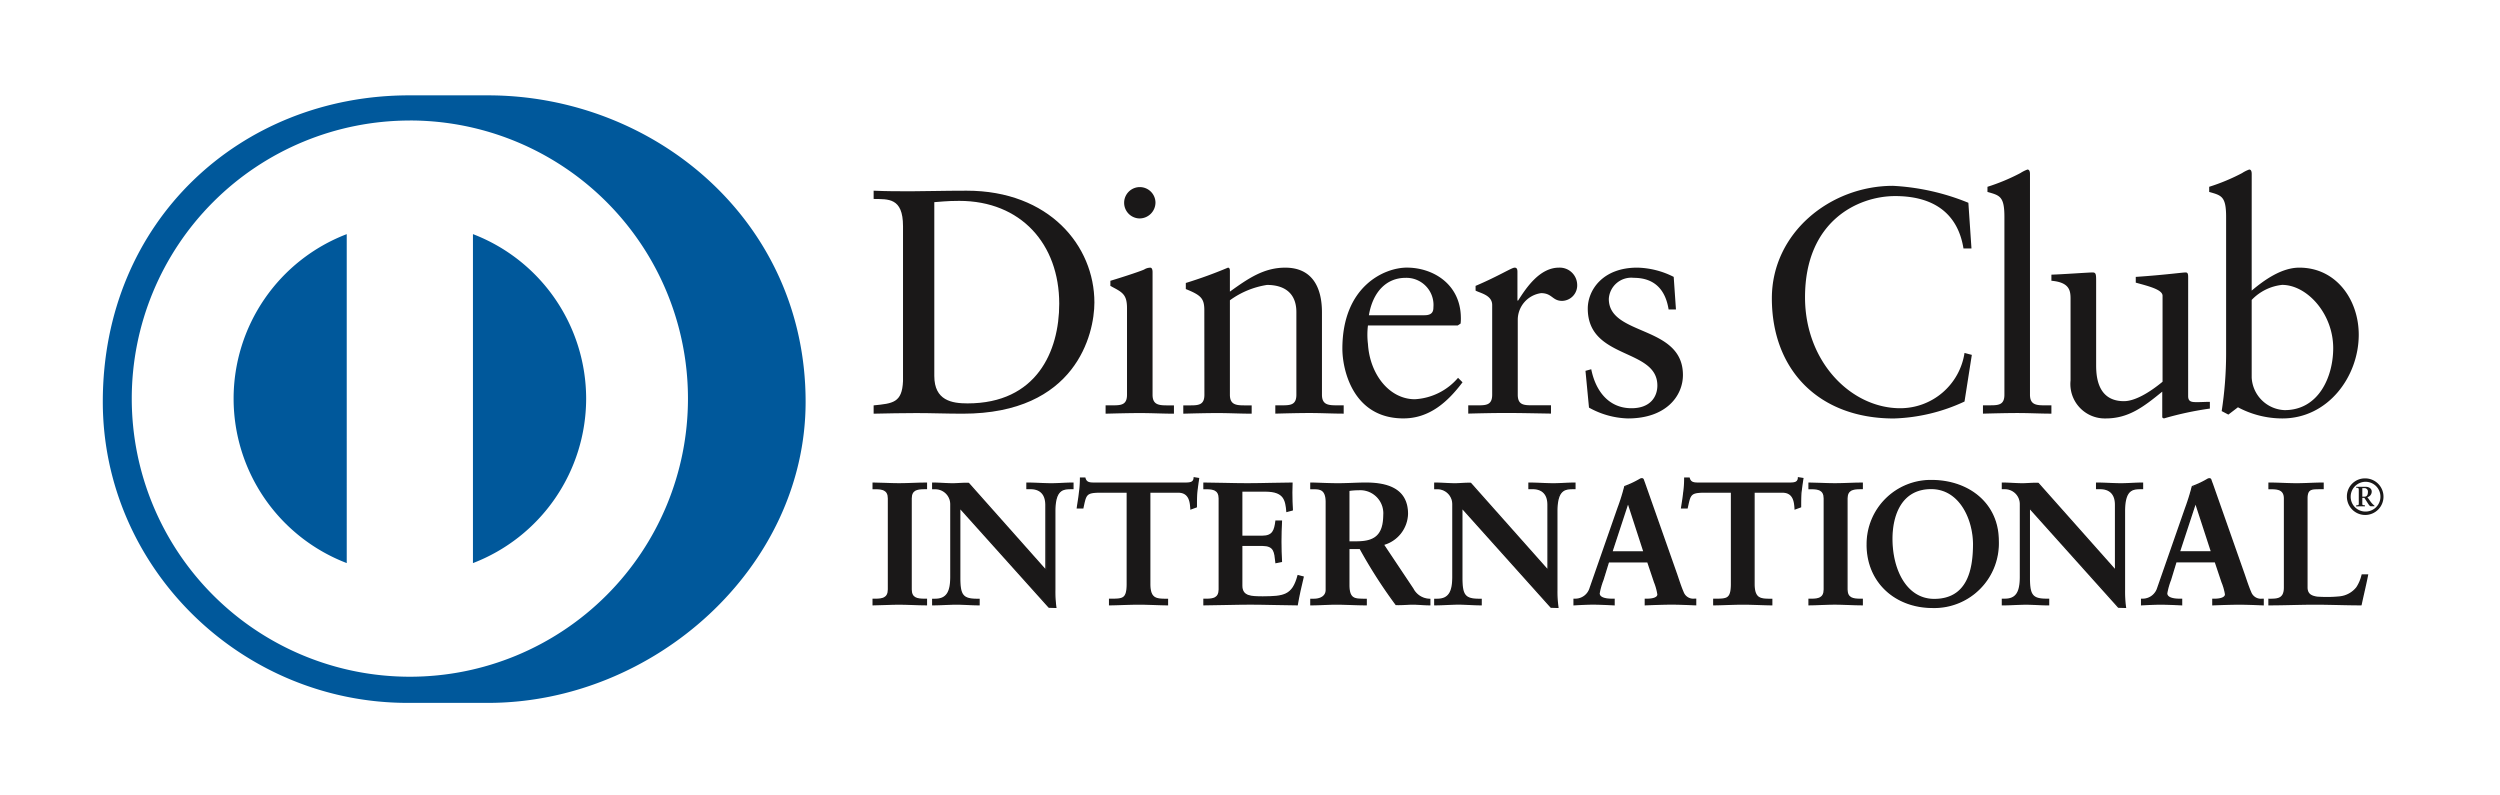 <svg xmlns="http://www.w3.org/2000/svg" width="258" height="82" viewBox="0 0 258 82"><defs><style>.a{fill:#1a1818;}.b{fill:#00589b;}.c{fill:none;}</style></defs><g transform="translate(-27.327 -76.579)"><g transform="translate(37.936 86.421)"><g transform="translate(79.434 7.654)"><g transform="translate(0.116)"><path class="a" d="M284.76,385.817c0-2.965-1.55-2.769-3.032-2.8v-.853c1.285.061,2.6.061,3.89.061,1.385,0,3.264-.061,5.706-.061,8.536,0,13.187,5.7,13.187,11.539,0,3.266-1.911,11.475-13.583,11.475-1.678,0-3.233-.064-4.781-.064-1.484,0-2.937.034-4.419.064v-.858c1.976-.2,2.935-.263,3.032-2.5Zm3.229,15.465c0,2.541,1.818,2.833,3.43,2.833,7.126,0,9.463-5.371,9.463-10.285,0-6.163-3.956-10.615-10.319-10.615-1.353,0-1.977.1-2.574.132Z" transform="translate(-281.728 -379.981)"/><path class="a" d="M297.02,404.448h.626c.924,0,1.583,0,1.583-1.093v-8.931c0-1.453-.493-1.652-1.716-2.3v-.529c1.551-.465,3.4-1.087,3.53-1.19a1.187,1.187,0,0,1,.595-.163c.161,0,.228.2.228.459v12.658c0,1.093.728,1.093,1.648,1.093h.559v.858c-1.121,0-2.275-.064-3.46-.064s-2.373.034-3.594.064Zm3.53-19.288a1.617,1.617,0,1,1,0-3.234,1.616,1.616,0,0,1,1.617,1.587A1.648,1.648,0,0,1,300.55,385.16Z" transform="translate(-273.081 -380.113)"/><path class="a" d="M304.314,391.618c0-1.216-.362-1.547-1.91-2.171v-.629a45.855,45.855,0,0,0,4.35-1.581c.1,0,.2.064.2.324v2.149c1.883-1.354,3.5-2.473,5.708-2.473,2.8,0,3.792,2.043,3.792,4.615v8.5c0,1.093.728,1.093,1.648,1.093h.595v.858c-1.157,0-2.311-.064-3.494-.064s-2.375.034-3.563.064v-.858h.595c.924,0,1.579,0,1.579-1.093V391.82c0-1.883-1.152-2.8-3.032-2.8a8.779,8.779,0,0,0-3.828,1.584v9.753c0,1.093.731,1.093,1.655,1.093h.592v.858c-1.154,0-2.311-.064-3.5-.064s-2.373.034-3.558.064v-.858h.6c.922,0,1.58,0,1.58-1.093Z" transform="translate(-270.187 -377.111)"/><path class="a" d="M315.268,393.205a7.761,7.761,0,0,0,0,1.911c.193,3.132,2.209,5.7,4.844,5.7a6.322,6.322,0,0,0,4.454-2.21l.462.462c-1.518,2.012-3.4,3.726-6.1,3.726-5.244,0-6.3-5.077-6.3-7.187,0-6.464,4.35-8.375,6.656-8.375,2.672,0,5.545,1.68,5.573,5.174a4.207,4.207,0,0,1-.028.6l-.3.2Zm5.838-1.058c.82,0,.917-.427.917-.822a2.8,2.8,0,0,0-2.868-3.037c-2.008,0-3.394,1.483-3.79,3.859Z" transform="translate(-264.254 -377.111)"/><path class="a" d="M320.927,401.446h.894c.922,0,1.576,0,1.576-1.093v-9.261c0-1.021-1.218-1.22-1.713-1.486v-.488c2.406-1.025,3.729-1.882,4.026-1.882.194,0,.294.1.294.429v2.965h.071c.82-1.284,2.207-3.394,4.217-3.394a1.8,1.8,0,0,1,1.877,1.747,1.6,1.6,0,0,1-1.548,1.684c-1.024,0-1.024-.8-2.178-.8a2.785,2.785,0,0,0-2.406,2.74v7.741c0,1.093.658,1.093,1.583,1.093h1.846v.858c-1.813-.03-3.2-.064-4.613-.064-1.354,0-2.738.034-3.926.064Z" transform="translate(-259.563 -377.111)"/><path class="a" d="M329.249,397.721c.432,2.173,1.75,4.023,4.158,4.023,1.944,0,2.666-1.19,2.666-2.342,0-3.89-7.182-2.642-7.182-7.946,0-1.85,1.486-4.221,5.111-4.221a8.7,8.7,0,0,1,3.757.955l.232,3.363h-.758c-.329-2.076-1.486-3.266-3.6-3.266a2.319,2.319,0,0,0-2.57,2.178c0,3.862,7.649,2.672,7.649,7.849,0,2.173-1.747,4.484-5.67,4.484a8.692,8.692,0,0,1-4.025-1.118l-.363-3.795Z" transform="translate(-255.192 -377.111)"/><path class="a" d="M361.544,388.306h-.825c-.625-3.856-3.363-5.406-7.052-5.406-3.8,0-9.3,2.538-9.3,10.446,0,6.666,4.756,11.448,9.828,11.448a6.708,6.708,0,0,0,6.631-5.706l.755.2-.755,4.815a18.508,18.508,0,0,1-7.293,1.749c-7.713,0-12.589-4.98-12.589-12.4,0-6.76,6.03-11.609,12.5-11.609a23.8,23.8,0,0,1,7.78,1.749Z" transform="translate(-248.247 -380.161)"/><path class="a" d="M354.858,405.1h.631c.924,0,1.583,0,1.583-1.093V385.654c0-2.146-.495-2.213-1.749-2.575v-.529a20.639,20.639,0,0,0,3.4-1.418,3.549,3.549,0,0,1,.725-.363c.2,0,.263.2.263.465V404.01c0,1.093.728,1.093,1.652,1.093h.559v.858c-1.116,0-2.273-.064-3.464-.064s-2.369.034-3.6.064Z" transform="translate(-240.376 -380.768)"/><path class="a" d="M373.483,400.308c0,.6.358.628.922.628.395,0,.892-.031,1.32-.031v.694a33.859,33.859,0,0,0-4.754,1.021l-.161-.1v-2.668c-1.976,1.614-3.5,2.766-5.841,2.766a3.552,3.552,0,0,1-3.622-3.918v-8.446c0-.859-.133-1.684-1.976-1.846v-.628c1.19-.036,3.82-.229,4.252-.229.365,0,.365.229.365.953v8.507c0,.988,0,3.824,2.868,3.824,1.118,0,2.6-.859,3.986-2.005v-8.876c0-.658-1.583-1.018-2.765-1.351v-.593c2.965-.2,4.815-.459,5.143-.459.265,0,.265.229.265.593Z" transform="translate(-237.825 -376.931)"/><path class="a" d="M374.158,393.263c1.32-1.116,3.1-2.37,4.915-2.37,3.824,0,6.133,3.333,6.133,6.922,0,4.318-3.165,8.64-7.885,8.64a9.726,9.726,0,0,1-4.581-1.152l-.989.756-.689-.362a39.385,39.385,0,0,0,.457-5.87V385.654c0-2.146-.493-2.213-1.747-2.575v-.529a20.462,20.462,0,0,0,3.4-1.418,3.385,3.385,0,0,1,.728-.363c.2,0,.26.2.26.465Zm0,8.97a3.547,3.547,0,0,0,3.4,3.364c3.53,0,5.013-3.464,5.013-6.4,0-3.558-2.705-6.525-5.276-6.525a5.078,5.078,0,0,0-3.137,1.553Z" transform="translate(-231.943 -380.768)"/></g><g transform="translate(0 32.303)"><path class="a" d="M281.7,413.435h.251c.645,0,1.329-.084,1.329-1.021v-9.4c0-.935-.684-1.021-1.329-1.021H281.7v-.545c.7,0,1.775.074,2.657.074.9,0,1.972-.074,2.815-.074v.545h-.25c-.645,0-1.329.086-1.329,1.021v9.4c0,.936.684,1.021,1.329,1.021h.25v.542c-.861,0-1.938-.07-2.833-.07-.88,0-1.936.07-2.638.07Z" transform="translate(-281.625 -401.376)"/><path class="a" d="M287.205,414.08c-.867,0-1.941-.07-2.833-.07h0c-.878,0-1.933.07-2.638.07h-.08v-.69h.33c.651-.016,1.245-.07,1.249-.949h0v-9.4c0-.877-.6-.935-1.249-.947h-.33V401.4h.08c.7,0,1.778.07,2.657.07h0c.894,0,1.966-.07,2.815-.07h.08v.692h-.329c-.653.012-1.248.07-1.251.947h0v9.4c0,.878.6.933,1.251.949h.329v.69Zm-.077-.153,0-.382h-.174c-.64,0-1.406-.113-1.409-1.1h0v-9.4c0-.991.769-1.1,1.409-1.1h.172v-.382c-.828,0-1.868.07-2.738.07h0c-.852,0-1.883-.067-2.578-.07h0v.382h.172c.639,0,1.4.11,1.4,1.1h0v9.4c0,.991-.765,1.1-1.4,1.1h-.172v.382c.7-.009,1.709-.074,2.56-.074h0c.874,0,1.913.067,2.757.074Z" transform="translate(-281.654 -401.403)"/></g><g transform="translate(6.152 32.303)"><path class="a" d="M297.281,410.442l.036-.036v-6.727a1.48,1.48,0,0,0-1.564-1.684h-.393v-.545c.842,0,1.67.074,2.513.074.733,0,1.473-.074,2.2-.074v.545h-.265c-.756,0-1.6.141-1.6,2.275v8.167a11.947,11.947,0,0,0,.11,1.81h-.683l-9.238-10.3v7.391c0,1.565.3,2.1,1.684,2.1h.3v.542c-.77,0-1.542-.07-2.315-.07-.8,0-1.63.07-2.436.07v-.542h.25c1.238,0,1.616-.837,1.616-2.275v-7.555a1.609,1.609,0,0,0-1.633-1.611h-.233v-.545c.679,0,1.381.074,2.06.074.539,0,1.061-.074,1.6-.074Z" transform="translate(-285.555 -401.376)"/><path class="a" d="M298.349,414.352l-.739-.028L288.5,404.177v7.189c.022,1.562.26,2.005,1.609,2.024h.385v.69h-.081c-.775,0-1.548-.07-2.315-.07h0c-.8,0-1.623.07-2.439.07h-.078v-.69h.332c1.187-.009,1.525-.772,1.54-2.2h0v-7.555a1.541,1.541,0,0,0-1.558-1.537h-.315V401.4h.078c.687,0,1.385.07,2.063.07h0c.532,0,1.052-.07,1.659-.042h0l7.882,8.873v-6.6c-.009-1.428-.96-1.6-1.484-1.611h-.474V401.4h.081c.845,0,1.672.07,2.513.07h0c.726,0,1.464-.07,2.2-.07h.083v.692h-.348c-.744.02-1.5.088-1.522,2.2h0v8.167a11.749,11.749,0,0,0,.1,1.8h0l.016.092Zm-.683-.16h.595a11.876,11.876,0,0,1-.094-1.73h0V404.3c0-2.153.9-2.354,1.673-2.354h.189v-.382c-.709,0-1.415.07-2.127.07h0c-.822,0-1.622-.067-2.434-.07h0v.382h.315a1.567,1.567,0,0,1,1.639,1.764h0l-.022,6.782-.039.034-.059.058-7.978-9.02c-.534,0-1.054.07-1.6.07h0c-.656,0-1.332-.067-1.982-.07h0l0,.382h.158a1.688,1.688,0,0,1,1.708,1.691h0v7.555c0,1.437-.4,2.351-1.691,2.357h0l-.172-.006v.388c.776-.009,1.575-.074,2.358-.074h0c.753,0,1.5.064,2.237.074h0v-.382h-.225c-1.414-.006-1.763-.617-1.763-2.179h0v-7.592l9.316,10.42Zm-.355-3.724.056-.052-.056.052Zm-.044-.036v-.006l-.014-.013.014.019Z" transform="translate(-285.584 -401.403)"/></g><g transform="translate(21.066 31.735)"><path class="a" d="M297.373,402.548c-1.346,0-1.395.324-1.667,1.633h-.537c.072-.5.16-1,.218-1.525a11.173,11.173,0,0,0,.1-1.523h.432c.146.538.592.517,1.079.517h9.257c.482,0,.933-.016.969-.553l.426.074c-.066.479-.138.966-.194,1.451-.036.484-.036.969-.036,1.453l-.537.2c-.034-.667-.127-1.728-1.327-1.728h-2.941v9.546c0,1.385.629,1.54,1.489,1.54h.34v.542c-.7,0-1.957-.07-2.924-.07-1.076,0-2.334.07-3.034.07v-.542h.341c.989,0,1.487-.085,1.487-1.5v-9.585Z" transform="translate(-295.078 -401.008)"/><path class="a" d="M304.482,414.285c-.709,0-1.963-.07-2.927-.07h0c-1.075,0-2.328.07-3.034.07h-.075v-.69h.416c.989-.025,1.389-.038,1.409-1.429h0v-9.509h-2.865v-.152h3.023v9.66c0,1.437-.581,1.584-1.567,1.584H298.6v.379c.709-.006,1.913-.07,2.956-.07h0c.936,0,2.135.064,2.844.07h0v-.379h-.26c-.869,0-1.57-.211-1.57-1.623h0v-9.621h3.023c1.2,0,1.362,1.024,1.4,1.691h0l.391-.144c0-.465,0-.936.033-1.409h0c.05-.459.117-.917.185-1.376h0l-.272-.047c-.089.52-.59.551-1.039.545h-9.347c-.423,0-.881-.022-1.041-.52h-.3a10.2,10.2,0,0,1-.106,1.456h0c-.052.492-.133.966-.2,1.437h.384c.238-1.248.39-1.655,1.727-1.633h0v.152c-1.326.028-1.3.247-1.592,1.575h0l-.008.061h-.7l.012-.091c.069-.5.163-1,.218-1.526h0a10.5,10.5,0,0,0,.108-1.511h0v-.08h.568l.013.058c.124.454.452.456.911.465h9.347c.5-.009.864-.017.894-.485h0l.006-.083.081.016.5.08-.009.075c-.07.484-.141.968-.192,1.446h0c-.036.481-.036.966-.036,1.45h0v.055l-.052.022-.637.232,0-.107c-.048-.673-.121-1.652-1.252-1.652h-2.865v9.47c.017,1.354.556,1.45,1.412,1.468h.416v.69Z" transform="translate(-295.111 -401.04)"/></g><g transform="translate(34.139 32.303)"><path class="a" d="M303.513,413.435h.25c.645,0,1.324-.084,1.324-1.021v-9.4c0-.935-.679-1.021-1.324-1.021h-.25v-.545c1.09,0,2.962.074,4.465.074s3.372-.074,4.59-.074c-.03.773-.012,1.96.041,2.749l-.542.144c-.085-1.165-.3-2.1-2.185-2.1h-2.489v4.7h2.129c1.079,0,1.313-.606,1.418-1.575h.535q-.052,1.05-.053,2.1c0,.684.019,1.364.053,2.046l-.535.106c-.1-1.077-.16-1.777-1.4-1.777h-2.146v4.18c0,1.168,1.036,1.168,2.184,1.168,2.156,0,3.1-.144,3.641-2.189l.5.125c-.232.953-.448,1.9-.607,2.852-1.148,0-3.212-.07-4.828-.07s-3.749.07-4.77.07Z" transform="translate(-303.433 -401.376)"/><path class="a" d="M313.14,414.08c-1.154,0-3.215-.074-4.828-.074h0c-1.616,0-3.746.074-4.77.074h-.08v-.69h.33c.648-.013,1.241-.07,1.248-.949h0v-9.4c-.006-.874-.6-.933-1.248-.947h-.33V401.4h.08c1.093,0,2.962.07,4.465.07h0c1.506,0,3.37-.07,4.59-.07h.081v.08c-.016.269-.022.587-.022.93h0c0,.617.022,1.3.055,1.806h0v.064l-.058.019-.629.164,0-.094c-.108-1.162-.26-2.008-2.11-2.024h-2.419v4.54h2.059c1.036-.006,1.216-.537,1.34-1.5h0l.006-.07h.689v.08c-.036.7-.058,1.4-.058,2.1h0c0,.679.022,1.36.058,2.046h0v.061l-.064.014-.625.124-.006-.083c-.124-1.094-.13-1.694-1.323-1.71h0l-2.076,0v4.106c0,1.091.942,1.086,2.113,1.091h0c2.162-.011,3.025-.119,3.565-2.134h0l.019-.074.077.016.575.15-.017.074c-.232.947-.445,1.9-.607,2.846h0l-.011.064Zm-.066-.157c.153-.9.359-1.813.582-2.714h0l-.357-.089c-.537,2.01-1.576,2.187-3.694,2.171h0c-1.133,0-2.264,0-2.27-1.245h0V407.79h2.232c1.254-.014,1.379.744,1.468,1.764h0l.388-.078c-.033-.661-.05-1.327-.05-1.985h0c0-.673.017-1.345.05-2.024h-.388c-.1.939-.39,1.594-1.486,1.581h-2.215v-4.859h2.575c1.864-.009,2.178.955,2.253,2.079h0l.39-.1c-.031-.507-.05-1.152-.05-1.752h0c0-.312.006-.6.016-.853h0c-1.22,0-3.037.07-4.512.07h0c-1.473,0-3.291-.067-4.389-.07h0v.382h.175c.639,0,1.4.11,1.406,1.1h0v9.4c0,.991-.767,1.1-1.406,1.1h-.175v.379c1.043,0,3.12-.07,4.695-.07h0c1.583,0,3.6.067,4.762.07Z" transform="translate(-303.462 -401.403)"/></g><g transform="translate(45.174 32.303)"><path class="a" d="M312.159,403.355c0-1.312-.719-1.36-1.274-1.36h-.327v-.545c.574,0,1.688.074,2.785.074,1.071,0,1.935-.074,2.89-.074,2.254,0,4.264.612,4.264,3.162a3.389,3.389,0,0,1-2.491,3.161l3.068,4.587a1.978,1.978,0,0,0,1.739,1.075v.542c-.592,0-1.165-.07-1.756-.07-.56,0-1.133.07-1.689.07a49.981,49.981,0,0,1-3.732-5.816h-1.18V412c0,1.385.643,1.434,1.467,1.434h.327v.542c-1.027,0-2.066-.07-3.089-.07-.861,0-1.7.07-2.6.07v-.542h.327c.659,0,1.274-.3,1.274-.966Zm2.3,4.161h.875c1.8,0,2.763-.678,2.763-2.8a2.452,2.452,0,0,0-2.621-2.621,8.963,8.963,0,0,0-1.018.074Z" transform="translate(-310.484 -401.376)"/><path class="a" d="M322.841,414.08c-.6,0-1.171-.07-1.763-.07h0c-.545,0-1.121.07-1.747.042h0a50.989,50.989,0,0,1-3.713-5.784h-1.058v3.76c.017,1.353.56,1.34,1.39,1.362h.4v.69h-.081c-1.027,0-2.07-.07-3.086-.07h0c-.858,0-1.7.07-2.6.07h-.074v-.69h.4c.645-.006,1.185-.288,1.191-.894h0v-9.114c-.013-1.273-.636-1.27-1.191-1.287h-.4V401.4h.074c.584,0,1.691.07,2.785.07h0c1.068,0,1.932-.07,2.89-.07h0c2.257,0,4.341.631,4.347,3.233h0a3.438,3.438,0,0,1-2.455,3.2h0l3.012,4.513a1.93,1.93,0,0,0,1.686,1.046h0l.066.006v.684Zm-8.361-5.967h1.226l.022.039a55.242,55.242,0,0,0,3.668,5.775h0c.549,0,1.126-.074,1.683-.074h0c.573,0,1.127.063,1.684.07h0v-.394a2.041,2.041,0,0,1-1.725-1.1h0l-3.125-4.671.092-.038a3.3,3.3,0,0,0,2.444-3.087h0c0-2.486-1.938-3.067-4.189-3.076h0c-.949,0-1.814.07-2.89.07h0c-1.058,0-2.121-.067-2.707-.07h0v.382h.249c.556,0,1.346.092,1.346,1.44h0V412.5c0,.722-.672,1.049-1.346,1.049h-.249v.379c.864,0,1.68-.07,2.522-.07h0c1,0,2.016.067,3.01.07h0v-.379h-.246c-.817,0-1.548-.1-1.548-1.517h0v-3.915Zm0-.493H314.4v-5.495l.069-.006a8.514,8.514,0,0,1,1.03-.067h0a2.536,2.536,0,0,1,2.7,2.7h0c-.006,2.14-1.033,2.871-2.843,2.871h-.878Zm.878-.153c1.775-.017,2.672-.632,2.688-2.718h0A2.379,2.379,0,0,0,315.5,402.2h0a6.573,6.573,0,0,0-.941.067h0v5.2Z" transform="translate(-310.511 -401.403)"/></g><g transform="translate(57.958 32.303)"><path class="a" d="M330.372,410.442l.033-.036v-6.727a1.477,1.477,0,0,0-1.558-1.684h-.4v-.545c.847,0,1.667.074,2.514.074.737,0,1.47-.074,2.209-.074v.545h-.268c-.755,0-1.6.141-1.6,2.275v8.167a11.772,11.772,0,0,0,.1,1.81h-.679l-9.239-10.3v7.391c0,1.565.305,2.1,1.688,2.1h.307v.542c-.775,0-1.548-.07-2.318-.07-.808,0-1.633.07-2.439.07v-.542h.247c1.241,0,1.617-.837,1.617-2.275v-7.555a1.605,1.605,0,0,0-1.631-1.611h-.233v-.545c.679,0,1.384.074,2.063.074.537,0,1.057-.074,1.6-.074Z" transform="translate(-318.647 -401.376)"/><path class="a" d="M331.442,414.352l-.737-.028-9.1-10.147v7.189c.023,1.565.258,2.005,1.611,2.024h.38v.69h-.077c-.778,0-1.548-.074-2.315-.074h0c-.8,0-1.633.074-2.439.074h-.083v-.69h.33c1.183-.006,1.525-.772,1.537-2.206h0v-7.552a1.534,1.534,0,0,0-1.551-1.537h-.316V401.4h.083c.682,0,1.387.07,2.063.07h0c.529,0,1.047-.07,1.648-.049h0l7.888,8.879v-6.6c0-1.428-.961-1.6-1.483-1.611H328.4V401.4h.077c.85,0,1.677.07,2.514.07h0c.731,0,1.467-.07,2.206-.07h.078v.692h-.343c-.741.017-1.5.088-1.523,2.2h0v8.167a11.4,11.4,0,0,0,.107,1.8h0l.009.092Zm-.679-.16h.587a13.079,13.079,0,0,1-.091-1.73h0V404.3c0-2.153.908-2.351,1.678-2.354h.186v-.382c-.706,0-1.415.07-2.127.07h0c-.823,0-1.625-.067-2.434-.07h0v.382h.316a1.569,1.569,0,0,1,1.641,1.764h0l-.023,6.782-.034.034-.058.061-7.984-9.023c-.532,0-1.055.07-1.6.07h0c-.665,0-1.337-.067-1.988-.07h0v.382h.158a1.688,1.688,0,0,1,1.708,1.691h0v7.552c0,1.44-.407,2.354-1.694,2.361h-.172v.379c.776-.006,1.576-.07,2.364-.07h0c.75,0,1.5.064,2.239.07h0v-.379h-.227c-1.412,0-1.767-.614-1.771-2.179h0v-7.592l9.322,10.42Zm-.36-3.724.058-.052-.058.052Zm-.042-.036v-.006l-.011-.013.011.019Z" transform="translate(-318.677 -401.403)"/></g><g transform="translate(72.333 31.85)"><path class="a" d="M330.872,411.573a7.12,7.12,0,0,0-.4,1.4c0,.542.758.626,1.348.626h.2v.542c-.722-.036-1.456-.07-2.174-.07-.647,0-1.29.034-1.935.07V413.6h.106a1.619,1.619,0,0,0,1.558-1.165l2.874-8.231a14.662,14.662,0,0,0,.662-2.228,9.08,9.08,0,0,0,1.634-.77.379.379,0,0,1,.142-.034.127.127,0,0,1,.127.052c.053.144.107.307.164.449l3.3,9.383c.215.628.431,1.295.662,1.832a1.14,1.14,0,0,0,1.187.712h.1v.542c-.8-.036-1.614-.07-2.473-.07-.877,0-1.777.034-2.689.07V413.6h.2c.41,0,1.11-.066,1.11-.517a5.51,5.51,0,0,0-.362-1.293l-.7-2.082h-4.075Zm2.617-7.951h-.038l-1.669,5.078h3.353Z" transform="translate(-327.832 -401.084)"/><path class="a" d="M340.451,414.244c-.8-.034-1.608-.074-2.467-.074h0c-.877,0-1.77.039-2.689.074h0l-.08.006v-.7h.277c.413,0,1.029-.092,1.029-.438h0a5.645,5.645,0,0,0-.352-1.265h0l-.682-2.03h-3.959l-.559,1.81a7.488,7.488,0,0,0-.394,1.379h0c.006.437.678.545,1.274.545h.274v.7l-.081-.006c-.719-.034-1.453-.074-2.168-.074h0c-.643,0-1.29.039-1.932.074h0l-.08.006v-.7h.183a1.535,1.535,0,0,0,1.481-1.11h0L332.4,404.2a21.054,21.054,0,0,0,.712-2.272h0a9.944,9.944,0,0,0,1.631-.773h0a.431.431,0,0,1,.171-.044h0a.213.213,0,0,1,.2.108h0c.055.146.11.305.164.449h0l3.306,9.387c.211.626.424,1.29.657,1.819h0a1.049,1.049,0,0,0,1.115.67h.185v.7l-.086-.006Zm-5.082-.163c.886-.027,1.758-.064,2.614-.064h0c.834,0,1.614.038,2.4.064h0v-.373h-.027a1.222,1.222,0,0,1-1.259-.764h0c-.232-.545-.451-1.212-.662-1.838h0l-3.3-9.383c-.055-.144-.108-.305-.153-.434h0c-.017-.019-.013-.019-.027-.019h-.034a.406.406,0,0,0-.1.023h0a6.79,6.79,0,0,1-1.6.72h0a14.21,14.21,0,0,1-.667,2.237h0l-2.868,8.237a1.709,1.709,0,0,1-1.633,1.219h-.028v.373c.614-.027,1.235-.064,1.857-.064h0c.7,0,1.4.038,2.088.064h0v-.373h-.113c-.587-.006-1.4-.07-1.423-.706h0a6.8,6.8,0,0,1,.4-1.422h0l.08.022-.08-.025.592-1.918h4.181l.718,2.132a5.379,5.379,0,0,1,.366,1.316h0c-.027.551-.783.59-1.187.6h-.122v.373ZM331.7,408.81l1.719-5.235h.1v.077l-.019.006.019-.006v-.077h.053l1.7,5.235Zm.216-.155h3.14l-1.561-4.811-1.58,4.811Zm1.522-4.978.042-.013-.042.013Z" transform="translate(-327.86 -401.114)"/></g><g transform="translate(83.42 31.735)"><path class="a" d="M337.211,402.548c-1.348,0-1.4.324-1.669,1.633H335c.074-.5.164-1,.218-1.525a10.684,10.684,0,0,0,.108-1.523h.429c.144.538.593.517,1.077.517h9.258c.484,0,.93-.016.966-.553l.431.074c-.067.479-.136.966-.2,1.451-.042.484-.042.969-.042,1.453l-.534.2c-.03-.667-.124-1.728-1.324-1.728h-2.941v9.546c0,1.385.628,1.54,1.489,1.54h.338v.542c-.7,0-1.952-.07-2.921-.07-1.077,0-2.337.07-3.037.07v-.542h.343c.991,0,1.493-.085,1.493-1.5v-9.585Z" transform="translate(-334.909 -401.008)"/><path class="a" d="M344.31,414.285c-.7,0-1.955-.07-2.921-.07h0c-1.074,0-2.328.07-3.037.07h-.075v-.69h.418c.991-.025,1.385-.038,1.409-1.429h0v-9.509h-2.859v-.152h3.015v9.66c0,1.437-.578,1.578-1.565,1.584h-.263v.382c.709-.009,1.915-.074,2.957-.074h0c.935,0,2.137.064,2.846.074h0l0-.382h-.263c-.864-.006-1.561-.211-1.564-1.623h0v-9.621h3.02c1.207,0,1.36,1.024,1.4,1.691h0l.39-.144c0-.465,0-.936.039-1.407h0c.049-.46.119-.919.182-1.376h0l-.268-.049c-.086.52-.59.551-1.039.545h-9.35c-.423,0-.878-.022-1.043-.526h-.293a10.7,10.7,0,0,1-.111,1.462h0c-.048.495-.136.966-.2,1.437h.387c.235-1.248.388-1.658,1.733-1.633h0v.152c-1.334.025-1.3.247-1.6,1.575h0l-.011.061h-.7l.013-.091c.074-.5.164-1,.217-1.52h0a10.421,10.421,0,0,0,.107-1.517h0v-.08h.567l.016.058c.127.454.457.456.913.465h9.35c.495-.009.861-.017.889-.485h0l0-.083.086.016.51.08-.016.075c-.077.484-.142.968-.2,1.446h0c-.033.481-.033.966-.033,1.45h0v.055l-.055.022-.637.232v-.107c-.045-.673-.119-1.652-1.252-1.652H342.56v9.47c.017,1.354.554,1.45,1.409,1.468h.42v.69Z" transform="translate(-334.942 -401.04)"/></g><g transform="translate(96.585 32.303)"><path class="a" d="M343.4,413.435h.251c.651,0,1.329-.084,1.329-1.021v-9.4c0-.935-.678-1.021-1.329-1.021H343.4v-.545c.7,0,1.775.074,2.655.074.9,0,1.972-.074,2.819-.074v.545h-.25c-.65,0-1.334.086-1.334,1.021v9.4c0,.936.684,1.021,1.334,1.021h.25v.542c-.862,0-1.938-.07-2.835-.07s-1.938.07-2.639.07Z" transform="translate(-343.325 -401.376)"/><path class="a" d="M348.9,414.08c-.866,0-1.941-.074-2.835-.074h0c-.88,0-1.938.074-2.639.074h-.075v-.69h.326c.651-.013,1.243-.07,1.246-.949h0v-9.4c0-.874-.595-.935-1.246-.947h-.326V401.4h.075c.7,0,1.778.07,2.655.07h0c.9,0,1.969-.07,2.819-.07h.072v.692h-.322c-.656.012-1.248.074-1.254.947h0v9.4c.006.878.6.936,1.254.949h.322v.69Zm-.081-.157v-.379h-.169c-.643,0-1.406-.113-1.406-1.1h0v-9.4c0-.991.762-1.1,1.406-1.1h.169v-.382c-.828,0-1.863.07-2.738.07h0c-.852,0-1.882-.067-2.577-.07h0v.382h.172c.639,0,1.406.11,1.406,1.1h0v9.4c0,.991-.767,1.1-1.406,1.1h-.172v.379c.7-.008,1.706-.07,2.561-.07h0c.87,0,1.91.064,2.754.07Z" transform="translate(-343.352 -401.403)"/></g><g transform="translate(102.59 32.031)"><path class="a" d="M353.858,401.28c3.823,0,6.872,2.37,6.872,6.191a6.58,6.58,0,0,1-6.782,6.871c-3.807,0-6.708-2.58-6.708-6.442A6.527,6.527,0,0,1,353.858,401.28Zm.269,12.273c3.485,0,4.087-3.07,4.087-5.684s-1.412-5.8-4.393-5.8c-3.139,0-4.07,2.8-4.07,5.2C349.752,410.483,351.222,413.553,354.128,413.553Z" transform="translate(-347.158 -401.2)"/><path class="a" d="M347.188,407.929a6.621,6.621,0,0,1,6.7-6.7h0v.16a6.446,6.446,0,0,0-6.547,6.54h0c.006,3.815,2.869,6.359,6.637,6.362h0a6.509,6.509,0,0,0,6.708-6.794h0c0-3.773-3.006-6.105-6.8-6.108h0v-.16c3.853.006,6.941,2.4,6.947,6.268h0a6.671,6.671,0,0,1-6.857,6.954h0c-3.837-.009-6.781-2.624-6.791-6.522Zm2.513-.631c.006-2.412.952-5.28,4.152-5.28h0c3.051.006,4.469,3.242,4.472,5.88h0c0,2.614-.62,5.758-4.167,5.758h0v-.15c3.414,0,4-2.993,4.012-5.607h0c0-2.6-1.4-5.717-4.317-5.72h0c-3.078,0-3.989,2.733-3.993,5.121h0c0,3.2,1.461,6.2,4.3,6.207h0v.15c-2.978,0-4.451-3.125-4.457-6.357Z" transform="translate(-347.188 -401.229)"/></g><g transform="translate(116.534 32.303)"><path class="a" d="M367.791,410.442l.034-.036v-6.727a1.48,1.48,0,0,0-1.567-1.684h-.385v-.545c.839,0,1.667.074,2.508.074.741,0,1.473-.074,2.207-.074v.545h-.269c-.755,0-1.6.141-1.6,2.275v8.167a11.949,11.949,0,0,0,.108,1.81h-.683l-9.239-10.3v7.391c0,1.565.3,2.1,1.688,2.1h.305v.542c-.773,0-1.542-.07-2.315-.07-.808,0-1.634.07-2.442.07v-.542h.254c1.241,0,1.611-.837,1.611-2.275v-7.555a1.6,1.6,0,0,0-1.633-1.611h-.232v-.545c.684,0,1.381.074,2.065.074.537,0,1.057-.074,1.594-.074Z" transform="translate(-356.068 -401.376)"/><path class="a" d="M368.855,414.352l-.744-.028-9.1-10.147v7.189c.022,1.565.26,2,1.606,2.018H361v.7h-.078c-.776,0-1.548-.07-2.315-.07h0c-.8,0-1.628.07-2.442.07H356.1v-.7h.327c1.183,0,1.523-.766,1.533-2.2h0v-7.555a1.532,1.532,0,0,0-1.555-1.537H356.1V401.4h.074c.687,0,1.387.07,2.065.07h0c.531,0,1.047-.07,1.656-.042h0l7.882,8.873v-6.6c0-1.428-.958-1.6-1.487-1.611h-.466V401.4h.078c.844,0,1.677.07,2.5.07h0c.74,0,1.468-.07,2.214-.07h.077v.692h-.346c-.737.02-1.5.088-1.518,2.2h0v8.167a12.181,12.181,0,0,0,.1,1.8h0l.016.092Zm-.683-.16h.592a12.335,12.335,0,0,1-.094-1.73h0V404.3c0-2.156.906-2.351,1.675-2.354h.194v-.382c-.712,0-1.42.07-2.138.07h0c-.811,0-1.614-.067-2.428-.07h0v.382h.311a1.569,1.569,0,0,1,1.642,1.764h0l-.02,6.782-.033.034-.056.061-7.99-9.023c-.528,0-1.05.07-1.594.07h0c-.662,0-1.338-.067-1.988-.07h0v.382h.155a1.69,1.69,0,0,1,1.713,1.691h0v7.555c0,1.437-.4,2.351-1.691,2.357h-.177v.379c.78-.006,1.576-.07,2.365-.07h0c.75,0,1.5.064,2.237.07h0v-.379h-.233c-1.407,0-1.76-.614-1.76-2.179h0v-7.592l9.318,10.42Zm-.355-3.724.056-.052-.056.052Zm-.045-.036v-.006l-.016-.013.016.019Z" transform="translate(-356.095 -401.403)"/></g><g transform="translate(130.903 31.853)"><path class="a" d="M368.28,411.573a7.658,7.658,0,0,0-.391,1.4c0,.542.758.626,1.342.626h.2v.542c-.719-.036-1.453-.07-2.171-.07-.651,0-1.295.034-1.935.07V413.6h.1a1.625,1.625,0,0,0,1.564-1.165l2.876-8.231a14.994,14.994,0,0,0,.659-2.228,9.113,9.113,0,0,0,1.633-.77.426.426,0,0,1,.146-.034.125.125,0,0,1,.124.052c.055.144.107.307.166.449l3.3,9.383c.211.628.432,1.295.664,1.832a1.138,1.138,0,0,0,1.187.712h.1v.542c-.8-.036-1.616-.07-2.475-.07-.878,0-1.78.034-2.694.07V413.6h.2c.412,0,1.115-.066,1.115-.517a5.757,5.757,0,0,0-.362-1.293l-.7-2.082h-4.07Zm2.621-7.951h-.036L369.2,408.7h3.359Z" transform="translate(-365.246 -401.086)"/><path class="a" d="M377.868,414.243c-.806-.031-1.617-.07-2.47-.07h0c-.875,0-1.777.039-2.691.07h0l-.078.006v-.7h.271c.418,0,1.038-.1,1.041-.445h0a5.641,5.641,0,0,0-.363-1.265h0l-.679-2.03h-3.962l-.551,1.81h0a7.385,7.385,0,0,0-.39,1.376h0c0,.44.67.554,1.263.554h.276v.7l-.081-.006c-.715-.031-1.451-.07-2.165-.07h0c-.647,0-1.288.039-1.935.07h0l-.078.006v-.7h.178a1.563,1.563,0,0,0,1.492-1.116h0l2.871-8.234a22.922,22.922,0,0,0,.709-2.272h0a9.66,9.66,0,0,0,1.633-.773h0a.428.428,0,0,1,.172-.041h0a.205.205,0,0,1,.2.108h0c.05.139.1.3.163.446h0l3.3,9.387c.215.626.431,1.29.665,1.822h0a1.059,1.059,0,0,0,1.11.673h.183v.7l-.08-.006Zm-5.085-.16c.884-.03,1.76-.067,2.614-.067h0c.833,0,1.614.038,2.394.064h0v-.373h-.027a1.233,1.233,0,0,1-1.257-.764h0c-.238-.545-.452-1.212-.667-1.838h0l-3.3-9.383c-.055-.144-.113-.305-.157-.429h0c-.014-.023-.014-.023-.028-.023h-.031a.462.462,0,0,0-.105.023h0a6.673,6.673,0,0,1-1.6.72h0a14.9,14.9,0,0,1-.661,2.237h0l-2.874,8.237a1.7,1.7,0,0,1-1.636,1.219h-.028v.373c.62-.027,1.238-.064,1.863-.064h0c.7,0,1.4.038,2.1.064h0v-.373h-.125c-.581-.006-1.4-.07-1.421-.709h0a7.268,7.268,0,0,1,.4-1.418h0l.069.022-.069-.025.589-1.918h4.186l.715,2.132a5.365,5.365,0,0,1,.36,1.316h0c-.025.551-.778.59-1.19.6h-.116v.376Zm-3.67-5.28,1.728-5.229h.086v.077l-.017.006.017-.006v-.077h.058l1.7,5.229Zm.218-.152h3.14l-1.564-4.8-1.576,4.8Zm1.529-4.975.031-.012-.031.012Z" transform="translate(-365.274 -401.115)"/></g><g transform="translate(144.051 32.303)"><path class="a" d="M377.62,412.219c0,.719.5.933,1.071,1.007a12.9,12.9,0,0,0,2.373-.038,2.54,2.54,0,0,0,1.719-.969,4.2,4.2,0,0,0,.557-1.293h.52c-.2,1.024-.449,2.03-.667,3.051-1.576,0-3.158-.07-4.731-.07s-3.162.07-4.74.07v-.542h.247c.651,0,1.349-.084,1.349-1.2v-9.219c0-.935-.7-1.021-1.349-1.021h-.247v-.545c.95,0,1.886.074,2.834.074.916,0,1.813-.074,2.73-.074v.545h-.452c-.678,0-1.213.019-1.213.969Z" transform="translate(-373.645 -401.376)"/><path class="a" d="M383.221,414.08c-1.58,0-3.158-.07-4.731-.07h0c-1.583,0-3.162.07-4.743.07h-.074v-.69H374c.651-.016,1.268-.061,1.274-1.129h0v-9.222c-.006-.87-.617-.931-1.274-.944h-.324V401.4h.074c.956,0,1.889.07,2.837.07h0c.913,0,1.81-.07,2.73-.07h.07v.692h-.523c-.693.017-1.129-.013-1.144.9h0v9.255c.009.67.445.847,1.008.93h0c.315.02.65.033.993.033h0a12.82,12.82,0,0,0,1.363-.07h0a2.52,2.52,0,0,0,1.667-.935h0a4,4,0,0,0,.538-1.27h0l.019-.061h.678l-.019.1c-.2,1.024-.448,2.027-.665,3.051h0l-.019.058Zm-.061-.157c.208-.972.445-1.925.632-2.894h-.369a3.9,3.9,0,0,1-.553,1.262h0a2.642,2.642,0,0,1-1.778,1h0a12.692,12.692,0,0,1-1.374.074h0c-.346,0-.687-.016-1.01-.036h0c-.579-.067-1.149-.316-1.143-1.083h0V402.99c0-1,.628-1.049,1.3-1.049h.374v-.382c-.884,0-1.76.07-2.652.07h0c-.933,0-1.841-.067-2.758-.07h0v.382H374c.642,0,1.425.11,1.425,1.1h0v9.222c0,1.162-.78,1.284-1.425,1.284h-.172v.379c1.548,0,3.1-.07,4.665-.07h0c1.558,0,3.112.067,4.67.07Z" transform="translate(-373.673 -401.403)"/></g><path class="a" d="M380.741,401.128a1.888,1.888,0,1,1-1.89,1.893A1.858,1.858,0,0,1,380.741,401.128Zm0,3.424a1.536,1.536,0,1,0-1.5-1.531A1.522,1.522,0,0,0,380.741,404.552Zm-.939-.534v-.1c.229-.03.275-.022.275-.168v-1.4c0-.2-.022-.266-.269-.254v-.1h.969c.329,0,.636.161.636.5a.592.592,0,0,1-.446.571l.308.434a2.056,2.056,0,0,0,.42.445v.061h-.368c-.177,0-.329-.374-.678-.869h-.208v.623c0,.128.044.121.272.15v.1Zm.639-1h.221c.244,0,.357-.183.357-.481a.353.353,0,0,0-.369-.405h-.208Z" transform="translate(-226.694 -369.255)"/></g><path class="b" d="M262.531,438.575c-17.345.081-31.619-13.97-31.619-31.076,0-18.693,14.274-31.624,31.619-31.621h8.129c17.139,0,32.782,12.921,32.782,31.621,0,17.1-15.644,31.076-32.782,31.076Zm.07-60.1a28.7,28.7,0,1,0,28.7,28.7A28.7,28.7,0,0,0,262.6,378.471Zm-6.515,45.672V390.2a18.176,18.176,0,0,0,0,33.947Zm24.708-16.971a18.21,18.21,0,0,0-11.683-16.979V424.15A18.209,18.209,0,0,0,280.794,407.172Z" transform="translate(-230.912 -375.879)"/></g><rect class="c" width="258" height="82" transform="translate(27.327 76.579)"/></g></svg>